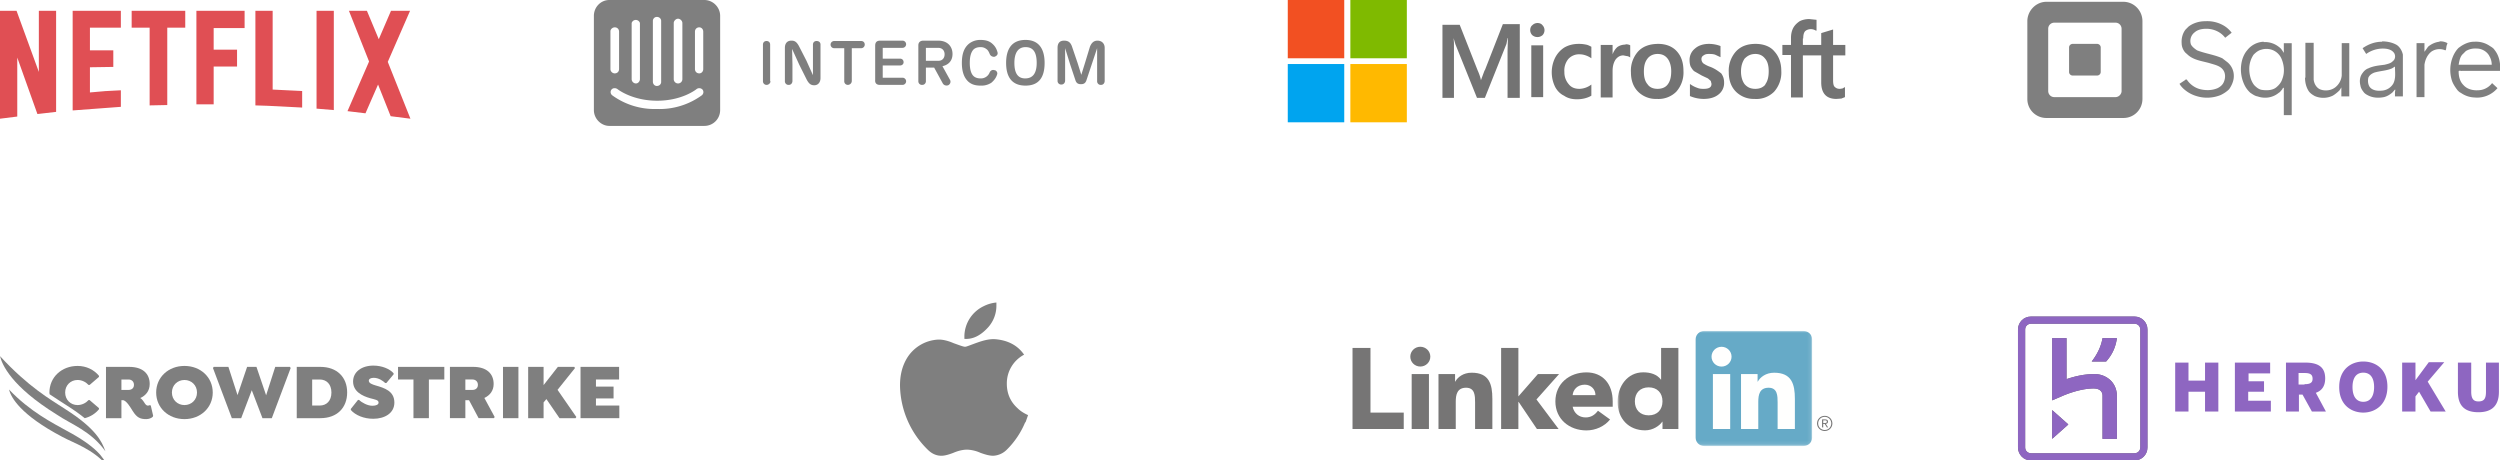 <svg xmlns="http://www.w3.org/2000/svg" xmlns:xlink="http://www.w3.org/1999/xlink" width="695px" height="128px" viewBox="0 0 695 128" data-ember-extension="1">
  <defs/>
  <defs>
    <path id="a" d="M.8 0h54.1v31.9H.8z"/>
    <filter id="grayscale">
      <feColorMatrix type="matrix" values="0.333 0.333 0.333 0 0 0.333 0.333 0.333 0 0 0.333 0.333 0.333 0 0 0 0 0 1 0"/>
    </filter>
  </defs>
  <g fill="none" filter="url(#grayscale)" fill-rule="evenodd">
    <g id="netflix-logo">
      <path fill="#D8232A" fill-opacity=".8" d="M75.8 3H71v26.3c4.4.1 8.8.4 13 .6v-4.6l-8.2-.4V3zM114 3h-5.3l-3.4 7.9L102 3H97l5.6 14.1-6 13.8 5 .6 3.5-8 3.5 8.8 5.5.7-6.3-15.8L114 3zM54.6 29h4.8V18.5h6.5v-4.7h-6.5v-6H68V3H54.6v26zm-18-21.3h5v21.6l4.9-.1V7.7h5V3H36.6v4.7zm-16.4 23l13.4-1v-4.6c-2.9.1-5.7.3-8.6.6v-7l6.5-.1V14H25V7.7h8.6V3H20.2v27.7zM10.8 20L4.6 3H0v30l4.8-.6V16l5.6 15.7 5.2-.6V3h-4.8v17zM88 30.2l4.8.4V3H88v27.2z" style="mix-blend-mode:luminosity"/>
    </g>
    <g id="intercom-logo" fill="#000" opacity=".5">
      <path d="M195.5 19.2c0 .7-.5 1.2-1.1 1.2-.7 0-1.2-.5-1.2-1.2V8.8c0-.7.5-1.2 1.2-1.2.6 0 1.1.5 1.1 1.2v10.4zm-.4 7.3a20 20 0 01-12.5 3.8 20 20 0 01-12.4-3.8c-.5-.4-.6-1.1-.2-1.6.4-.5 1.2-.5 1.7-.1 0 0 4 3.2 11 3.2s10.9-3.2 10.9-3.2c.5-.4 1.2-.4 1.7.1.4.5.3 1.2-.2 1.6zM169.7 8.7c0-.6.6-1.1 1.2-1.1.7 0 1.2.5 1.2 1.2v10.4c0 .7-.5 1.2-1.2 1.2-.6 0-1.2-.5-1.2-1.2V8.8zm5.9-2.3a1.2 1.2 0 012.3 0V22c0 .6-.5 1.2-1.1 1.2-.7 0-1.2-.6-1.2-1.2V6.4zm5.9-.6c0-.6.5-1.1 1.1-1.1.7 0 1.2.5 1.2 1.1v17c0 .6-.5 1.1-1.2 1.1-.6 0-1.1-.5-1.1-1.2V5.8zm5.8.6c0-.6.6-1.2 1.2-1.2s1.2.6 1.2 1.2V22a1.2 1.2 0 01-2.4 0V6.4zm8.5-6.4h-26.4c-2.4 0-4.3 2-4.3 4.4v26.2c0 2.4 2 4.4 4.3 4.4h26.4c2.5 0 4.4-2 4.4-4.4V4.4c0-2.4-2-4.4-4.4-4.4zM214.2 22.6c0 .5-.5 1-1.1 1a1 1 0 01-1-1V12.4c0-.6.4-1 1-1s1 .4 1 1v10.2M228.1 12.4v9.3c0 1.2-.7 2-1.7 2h-.1c-1 0-1.5-.6-2-1.5l-2.1-4.2-2-4.4.1 4.3v4.6c0 .6-.4 1.1-1 1.1a1 1 0 01-1.1-1v-9.3c0-1.2.6-2 1.8-2h.1c1 0 1.5.6 2 1.5l2.1 4.1 1.8 4v-8.5c0-.6.4-1 1-1 .7 0 1.1.4 1.1 1M236.8 22.5c0 .6-.5 1.1-1.1 1.1a1 1 0 01-1-1v-9.2h-2.8a1 1 0 01-1-1c0-.6.5-1 1-1h7.5c.6 0 1 .4 1 1 0 .5-.4 1-1 1h-2.6v9.1M243.3 22.2v-9.5c0-1 .5-1.4 1.4-1.4h6.2c.5 0 1 .4 1 1s-.5 1-1 1h-5.5v3h4.8c.6 0 1 .4 1 1 0 .5-.4.9-1 .9h-4.8v3.4h5.5c.5 0 1 .4 1 1s-.5 1-1 1h-6.3c-.9 0-1.4-.5-1.3-1.4M257.4 16.9h3.5c1.1 0 1.7-.8 1.7-1.8s-.6-1.8-1.8-1.8h-3.4V17zm6.7 5.3c.3.5.1 1.2-.5 1.5-.6.2-1.2 0-1.5-.5l-2.4-4.4h-2.3v3.8c0 .5-.4 1-1 1a1 1 0 01-1.1-1v-10c0-.8.5-1.3 1.4-1.3h4.1c2.8 0 4 1.8 4 3.7 0 1.8-1 3-2.8 3.4l2.1 3.8zM269.2 22.7c-1.3-1.2-1.8-3-1.8-5.2 0-2.3.5-4 1.8-5.2a5 5 0 013.4-1.2c1.4 0 2.4.3 3.2 1 .7.6 1.2 1.3 1.5 2.4.2.6-.2 1.1-.9 1.3-.6 0-1.1-.3-1.3-.9-.2-.5-.5-1-.8-1.2-.5-.4-1-.6-1.7-.6-.8 0-1.5.2-2 .7-.7.8-1 2-1 3.7 0 1.6.3 2.9 1 3.6.5.5 1.2.7 2 .7a2.6 2.6 0 002.5-1.6c.2-.5.7-.9 1.3-.7.6 0 1 .7.8 1.2-.3 1-.9 1.7-1.6 2.3a5 5 0 01-3 .8c-1.6 0-2.6-.4-3.4-1.1M288.2 17.5c0-3-1-4.4-3.1-4.4-2 0-3.1 1.5-3.1 4.4 0 2.9 1 4.3 3 4.3 2.1 0 3.2-1.4 3.2-4.3zm-8.5 0c0-3.9 1.6-6.4 5.4-6.4 3.7 0 5.3 2.5 5.3 6.4 0 4-1.6 6.3-5.3 6.3-3.8 0-5.4-2.4-5.4-6.3zM307.1 22.5c0 .6-.4 1.1-1 1.1a1 1 0 01-1.1-1V13.4l-1.5 4.5-1.5 4.5c-.3.8-.8 1-1.5 1s-1.2-.2-1.5-1l-1.5-4.5-1.4-4.5v9c0 .6-.4 1.1-1 1.1a1 1 0 01-1.1-1v-9.2c0-1.3.6-2 1.8-2 1.2 0 1.8.5 2.2 1.6l1.6 4.7 1 3.2 1-3.2L303 13c.4-1 1-1.7 2.1-1.7 1.2 0 2 .8 2 2v9.2"/>
    </g>
    <g id="microsoft-logo">
      <path fill="#737373" fill-rule="nonzero" d="M412.7 19.6l-1 2.7c-.1-.6-.4-1.6-.9-2.7l-5-12.7H401v20.3h3.2V14.7v-2.8l-.1-1.3.5 1.7 6 14.9h2.2l6-15 .3-1.6h.1l-.1 3.6v13h3.4V6.7h-4.7l-5 12.8zm13-7h3.3V27h-3.3V12.5zm1.7-6.2a2 2 0 00-1.4.6c-.4.3-.6.8-.6 1.4 0 .5.2 1 .6 1.4.4.3.8.5 1.4.5.6 0 1-.2 1.4-.5a2 2 0 000-2.8c-.3-.4-.8-.6-1.4-.6zm13.5 6a9 9 0 00-2-.2c-1.4 0-2.8.3-4 1-1.1.7-2 1.7-2.6 2.9a9.2 9.2 0 000 8c.5 1 1.4 2 2.5 2.5 1 .7 2.2 1 3.6 1 1.6 0 3-.4 4-1v-3.2.1a5.7 5.7 0 01-3.3 1.2c-1.3 0-2.3-.4-3-1.3a5 5 0 01-1.2-3.4 5 5 0 011.1-3.6 4 4 0 013.2-1.3c1 0 2.2.4 3.2 1.1v.1V13c-.4-.2-.9-.5-1.5-.6zm11 0c-.8 0-1.6.2-2.3.7a5 5 0 00-1.3 2v-2.6H445v14.6h3.3v-7.4c0-1.3.3-2.3.8-3.1.6-.8 1.3-1.2 2.2-1.2l1 .2c.3 0 .6.2.8.3l.1.1v-3.4c-.3-.2-.8-.3-1.3-.3zm23.6 6.2a8 8 0 01-2-1c-.3-.3-.5-.7-.5-1.2 0-.4.2-.8.6-1 .4-.3.8-.4 1.4-.4.6 0 1.2 0 1.8.2l1.5.7v.2-3.3a9 9 0 00-3.2-.6c-1.5 0-2.9.4-3.9 1.3a4 4 0 00-1.5 3.2c0 .7.1 1.3.3 1.8.3.5.6 1 1 1.3l2.1 1.2 1.7.8.8.7.2.8c0 1-.7 1.4-2.2 1.4-.5 0-1.1 0-1.8-.3a7 7 0 01-1.9-1h-.1v3.3a9.8 9.8 0 003.8.8c1.7 0 3.1-.4 4.1-1.2a4 4 0 001.6-3.4c0-1-.3-1.8-.8-2.5-.8-.6-1.7-1.3-3-1.8zm30.8 4.3c0 3 1.4 4.6 4.2 4.6l1.4-.1 1-.4v-2.8l-.7.4-.7.1c-.7 0-1.1-.2-1.5-.6-.3-.3-.4-1-.4-1.8V8.2l-3.3 1V23zm-5-12.2c0-.8.1-1.5.5-2 .3-.3.9-.6 1.6-.6.4 0 .9.1 1.4.4h.2v-3h-.1l-1.9-.2c-1 0-1.9.2-2.7.6-.7.5-1.3 1-1.8 1.9-.4.8-.6 1.7-.6 2.7v16.6h3.3V10.7zm-2.2 4.7H513v-2.9h-17.5v2.8h3.6zM461 12.2c-2.4 0-4.3.7-5.6 2.1a8 8 0 00-2 5.8c0 2.3.7 4.1 2 5.4a7 7 0 005.2 2 7 7 0 005.4-2 8 8 0 002-5.8c0-2.3-.6-4.1-1.9-5.5-1.2-1.3-3-2-5.1-2m2.6 11.3c-.6.8-1.6 1.2-2.8 1.2-1.2 0-2.2-.4-2.8-1.3-.7-.8-1-2-1-3.5 0-1.6.3-2.7 1-3.6.6-.8 1.6-1.3 2.8-1.3 1.2 0 2.1.4 2.8 1.3.6.8 1 2 1 3.5 0 1.6-.3 2.8-1 3.7M488 12.2c-2.3 0-4.1.7-5.4 2.1a8 8 0 00-2 5.8c0 2.3.7 4.1 2 5.4a7 7 0 005.1 2 7 7 0 005.5-2 8 8 0 002-5.8c0-2.3-.7-4.1-2-5.5-1.1-1.3-3-2-5.1-2m2.7 11.3c-.7.8-1.6 1.2-2.8 1.2-1.3 0-2.2-.4-3-1.3-.6-.8-1-2-1-3.5 0-1.6.4-2.7 1-3.6.8-.8 1.7-1.3 3-1.3 1.1 0 2 .4 2.7 1.3.7.8 1 2 1 3.5 0 1.6-.3 2.8-1 3.7"/>
      <path fill="#F25022" d="M358 0h15.7v16.2H358z"/>
      <path fill="#7FBA00" d="M375.4 0h15.7v16.2h-15.7z"/>
      <path fill="#00A4EF" d="M358 17.8h15.7V34H358z"/>
      <path fill="#FFB900" d="M375.4 17.8h15.7V34h-15.7z"/>
    </g>
    <g id="square-logo" fill="#000" opacity=".5">
      <path fill-rule="nonzero" d="M629.3 11.6a6.1 6.1 0 00-4.6 2.4c-.6.7-1 1.5-1.3 2.4a10 10 0 00.6 7.3 7 7 0 001.6 2.1c.6.4 1.3.9 2 1 2 .7 4.2.4 5.9-1 .4-.2.7-.7 1-1 0-.2.4-.6.4-.3V32h2.2v-20h-2.2v2.7c-.4-.6-.7-1.2-1.3-1.6a6.2 6.2 0 00-4.3-1.4zm.7 2a4.5 4.5 0 014.2 2.6c.8 1.8 1 3.9.3 5.7-.3 1-.9 1.7-1.6 2.3-1 .9-2.6 1-4 .8-.9-.1-1.6-.7-2.2-1.3-1-1.2-1.4-3-1.4-4.5a7 7 0 011.2-4c.6-.6 1.3-1.2 2.2-1.4a4 4 0 011.3-.2z"/>
      <path d="M613 5.9c-1.6 0-3.3.5-4.6 1.5l-.8.8c-.8 1-1.2 2.4-1.1 3.8 0 1 .4 1.9 1 2.6l.9.8c1.7 1.4 4 1.6 6 2.2 1.3.4 2.8.7 3.6 1.8.7.9.7 2.2.3 3.2-.3.9-1 1.5-1.8 1.9-1.6.7-3.5.7-5.2.2a6.4 6.4 0 01-3.1-2.2c-.3-.4-.4-.6-.8-.2l-1.5 1c.4.7 1 1.3 1.5 1.7a9 9 0 003.2 1.7c2.2.7 4.6.6 6.8-.3.8-.4 1.6-.9 2.3-1.6.7-1 1.3-2.3 1.3-3.6a4.9 4.9 0 00-1.9-4l-1.3-1c-2.2-1-4.7-1.3-7-2.2-.6-.4-1.3-.9-1.7-1.6a3 3 0 011-3.4c.9-.8 2.1-1 3.3-1 2 0 4 .9 5.2 2.5l1.8-1.4a7.4 7.4 0 00-1.9-1.8 9 9 0 00-5.4-1.4zM640.8 21.6c0 1.3.3 2.6 1 3.7.4.6 1 1 1.7 1.4a6 6 0 005-.1c.7-.4 1.4-1 1.9-1.5l.5-.8v2.5h2.2V12H651V21a4.7 4.7 0 01-1.7 3.2c-1.2 1-3 1.2-4.4.6-1-.5-1.6-1.6-1.7-2.7v-5.7-4.5h-2.3v9.7z"/>
      <path fill-rule="nonzero" d="M662.2 11.6c-2 0-3.8.7-5.4 1.8l1 1.6a8 8 0 014.6-1.5c1.1 0 2.5.2 3.2 1.3.4.7.3 1.7-.4 2.2-.5.6-1.5.8-2.3 1-1.5.2-3 .3-4.5 1-.6.2-1.2.7-1.6 1.3-.8 1-.9 2.3-.6 3.5.1.7.5 1.3.9 1.8.2.3.6.6 1 .8 1.4.8 3 .9 4.6.6.9-.2 1.7-.7 2.4-1.3l.7-.8c.2 0 0 .5 0 .8v1.1h2.2V15.2c-.2-1-.8-2.1-1.7-2.7-1.2-.7-2.7-1-4.1-1zm3.6 7c0 1.5.3 3.2-.5 4.7a4 4 0 01-3.2 1.9c-1.1.1-2.5 0-3.3-1-.5-.7-.6-1.7-.4-2.6.3-.7.9-1.1 1.6-1.4 1.6-.5 3.4-.5 5-1.2l.8-.5z"/>
      <path d="M678.2 11.6c-1.2.1-2.4.7-3.2 1.4l-1 1.4V12h-2.2v15h2.2V18c.2-1.4.8-2.8 2-3.7a4 4 0 013.8-.3c.3-.2.2-.6.3-.9 0-.4.2-.7.3-1.1a4 4 0 00-2.2-.5z"/>
      <path fill-rule="nonzero" d="M687.8 11.6c-1.3 0-2.5.5-3.6 1.2l-.7.5c-.6.6-1 1.2-1.4 2a9.8 9.8 0 00-.5 7c.3 1 1 2 1.6 2.8.3.3.6.6.9.7a7 7 0 003.8 1.3 7.4 7.4 0 006.4-2.6l-1.5-1.4a5 5 0 01-3 1.9c-1.8.3-3.8 0-5-1.4-1-1-1.3-2.4-1.3-3.8.2-.3.7 0 1-.1H695c.2-2-.2-4.2-1.5-5.8-.3-.5-.8-.8-1.3-1.1a6.8 6.8 0 00-4.3-1.2zm.8 1.9c1.4 0 2.9.9 3.5 2.2.4.7.6 1.5.6 2.3h-9.2c.2-1.1.4-2.3 1.2-3l.8-.8a5 5 0 013-.7zM590.3.5h-21.4c-2.9 0-5.3 2.5-5.3 5.4v21.6c0 3 2.4 5.3 5.3 5.3h21.4c3 0 5.3-2.4 5.3-5.3V5.9c0-3-2.4-5.4-5.3-5.4zm-.5 24.8c0 .9-.8 1.7-1.7 1.7h-17c-1 0-1.7-.8-1.7-1.7V8c0-1 .8-1.7 1.7-1.7h17c1 0 1.7.8 1.7 1.7v17.2zM584 20c0 .6-.5 1-1 1h-6.8a1 1 0 01-1-1v-6.8c0-.6.5-1 1-1h6.8c.5 0 1 .4 1 1V20z"/>
    </g>
    <g id="crowdstrike-logo" opacity="0.5" transform="translate(0, 98)">
      <g id="Home" transform="translate(-72, -7240)" fill="#000">
        <g id="Group-24" transform="translate(72, 7240)">
          <g id="Group-7" transform="translate(13, 3.527)">
            <path d="M14.515,12.245 L14.515,11.938 L11.915,9.7 L11.612,9.7 C10.897,10.49 9.793,11.082 8.558,11.082 C6.63,11.082 5.113,9.612 5.113,7.594 C5.113,5.576 6.63,4.106 8.558,4.106 C9.793,4.106 10.897,4.698 11.612,5.488 L11.915,5.488 L14.515,3.25 L14.515,2.943 C13.15,1.276 11.006,0.201 8.579,0.201 C4.117,0.201 0.738,3.36 0.738,7.594 C0.738,7.758 0.775,7.909 0.786,8.07 C2.612,9.312 4.224,10.306 5.612,11.216 C7.613,12.482 9.228,13.647 10.558,14.73 C12.216,14.311 13.56,13.402 14.515,12.245 M2.367,12.166 C3.409,13.446 4.88,14.364 6.615,14.756 C5.443,14.097 4.308,13.45 3.251,12.734 C2.941,12.542 2.665,12.356 2.367,12.166" id="Fill-1"></path>
            <path d="M29.571,14.044 L28.921,11.236 L28.683,11.082 C28.553,11.148 28.445,11.236 28.12,11.236 C27.621,11.236 27.318,10.709 27.058,10.293 C26.625,9.634 26.278,9.283 25.975,9.13 C27.556,8.428 28.618,7.112 28.618,5.225 C28.618,2.307 26.625,0.464 22.921,0.464 L16.465,0.464 L16.465,14.724 L20.754,14.724 L20.754,9.722 L21.144,9.722 C22.097,9.722 23.311,11.784 23.874,12.706 C25.044,14.571 25.975,14.987 27.643,14.987 C28.423,14.987 29.073,14.702 29.463,14.351 L29.571,14.044 Z M24.242,5.466 C24.242,6.41 23.549,6.87 22.747,6.87 L20.754,6.87 L20.754,3.974 L22.747,3.974 C23.549,3.974 24.242,4.501 24.242,5.466 L24.242,5.466 Z" id="Fill-3"></path>
            <path d="M46.143,7.594 C46.143,3.36 42.764,0.201 38.28,0.201 C33.795,0.201 30.416,3.36 30.416,7.594 C30.416,11.828 33.795,14.987 38.28,14.987 C42.764,14.987 46.143,11.806 46.143,7.594 M41.767,7.594 C41.767,9.634 40.207,11.082 38.28,11.082 C36.352,11.082 34.792,9.634 34.792,7.594 C34.792,5.554 36.352,4.106 38.28,4.106 C40.207,4.106 41.767,5.554 41.767,7.594" id="Fill-5"></path>
          </g>
          <polygon id="Fill-8" points="80.61 3.991 76.516 3.991 73.981 11.889 71.295 3.991 68.696 3.991 66.031 11.845 63.497 3.991 59.402 3.991 59.207 4.32 64.45 18.251 67.049 18.251 69.995 10.485 72.963 18.251 75.563 18.251 80.805 4.32"></polygon>
          <path d="M96.51,11.099 C96.51,6.843 93.672,3.991 89.058,3.991 L82.495,3.991 L82.495,18.251 L89.058,18.251 C93.672,18.251 96.51,15.399 96.51,11.099 M92.135,11.121 C92.135,13.446 90.769,14.741 88.885,14.741 L86.784,14.741 L86.784,7.501 L88.885,7.501 C90.769,7.501 92.135,8.796 92.135,11.121" id="Fill-9"></path>
          <polygon id="Fill-11" points="119.232 7.501 123.521 7.501 123.521 3.991 110.654 3.991 110.654 7.501 114.943 7.501 114.943 18.251 119.232 18.251"></polygon>
          <path d="M137.233,8.751 C137.233,5.833 135.24,3.99 131.536,3.99 L125.08,3.99 L125.08,18.25 L129.37,18.25 L129.37,13.248 L130.388,13.248 L133.052,18.25 L137.32,18.25 L137.515,17.921 L134.655,12.634 C136.193,11.91 137.233,10.616 137.233,8.751 M132.857,8.992 C132.857,9.936 132.164,10.396 131.362,10.396 L129.37,10.396 L129.37,7.5 L131.362,7.5 C132.164,7.5 132.857,8.027 132.857,8.992" id="Fill-12"></path>
          <polygon id="Fill-14" points="139.832 18.251 144.121 18.251 144.121 3.991 139.832 3.991"></polygon>
          <polygon id="Fill-15" points="154.996 10.375 159.848 4.32 159.653 3.991 155.083 3.991 151.118 9.059 151.118 3.991 146.829 3.991 146.829 18.251 151.118 18.251 151.118 13.863 151.898 12.942 155.538 18.251 160.022 18.251 160.217 17.922"></polygon>
          <polygon id="Fill-16" points="161.386 3.99 161.386 18.251 172.173 18.251 172.173 14.741 165.674 14.741 165.674 12.766 170.57 12.766 170.57 9.475 165.674 9.475 165.674 7.501 172.109 7.501 172.109 3.99"></polygon>
          <g id="Group-23" transform="translate(0, 0.527)">
            <path d="M103.766,17.893 C106.908,17.893 109.635,16.358 109.635,13.398 C109.635,10.172 106.886,9.338 104.46,8.636 C103.506,8.351 102.53,8.021 102.53,7.319 C102.53,6.814 103.072,6.507 103.896,6.507 C105.305,6.507 106.496,7.385 107.102,7.956 L107.405,7.956 L109.419,5.543 L109.419,5.236 C108.358,4.03 106.193,3.109 103.809,3.109 C100.473,3.109 98.157,4.907 98.157,7.517 C98.157,10.326 100.711,11.555 102.877,12.169 C104.286,12.564 105.241,12.63 105.241,13.398 C105.241,13.947 104.568,14.276 103.527,14.276 C102.205,14.276 100.603,13.42 99.824,12.652 L99.521,12.652 L97.529,15.153 L97.529,15.46 C98.806,16.885 101.101,17.893 103.766,17.893" id="Fill-17"></path>
            <path d="M29.82,31 C28.781,28.622 26.694,25.571 18.518,21.214 C14.748,19.118 8.307,15.891 2.514,9.758 C3.039,11.972 5.729,16.837 17.299,22.912 C20.503,24.665 25.921,26.309 29.82,31" id="Fill-19"></path>
            <path d="M29.298,26.927 C28.312,24.117 26.532,20.519 18.091,15.175 C13.98,12.481 7.945,9.098 0,0.473 C0.568,2.798 3.078,8.844 15.73,16.693 C19.886,19.509 25.25,21.246 29.298,26.927" id="Fill-21"></path>
          </g>
        </g>
      </g>
    </g>
    <g id="apple-logo" transform="translate(-80, 0)">
      <path d="M365 117.4a23.1 23.1 0 01-5.1 7.6 5.7 5.7 0 01-3.8 1.7c-1 0-2.1-.3-3.5-.8a10 10 0 00-3.7-.9c-1.2 0-2.5.3-3.9.9-1.3.5-2.4.8-3.3.8-1.3 0-2.6-.5-3.8-1.7a25.5 25.5 0 01-7.7-17.8c0-2.9.6-5.3 1.8-7.4a10.8 10.8 0 019-5.4c1.1 0 2.5.3 4.1 1 1.7.6 2.7 1 3.2 1 .4 0 1.5-.5 3.5-1.2s3.5-1 4.9-.9c3.5.3 6.2 1.7 8 4.3a9 9 0 00-4.8 8.1c0 2.7 1 5 3 6.8.8.8 1.8 1.4 2.9 1.9l-.7 2zM357 85a9 9 0 01-2.3 6c-1.9 2.1-4.1 3.4-6.6 3.2v-.8a9.4 9.4 0 015.4-8.3c1.2-.6 2.4-.9 3.5-1v1z" fill="#000" fill-rule="nonzero" opacity=".5"/>
    </g>
    <g id="linkedin-logo" opacity=".6" transform="translate(230, 0)">
      <path fill="#1A1919" d="M277.233 117.599h-.376v-.753h.477c.247 0 .527.04.527.358 0 .365-.282.395-.628.395zm.374.224c.38-.046.579-.253.579-.601 0-.424-.261-.629-.793-.629h-.859v2.228h.323v-.971h.398l.009.012.619.958h.344l-.664-.992.043-.006z"/>
      <path fill="#1A1919" d="M277.271 119.541c-1.022 0-1.823-.796-1.823-1.831 0-1.034.801-1.832 1.823-1.832 1.021 0 1.819.798 1.819 1.832 0 1.035-.799 1.831-1.819 1.831zm0-3.939c-1.198 0-2.136.925-2.136 2.108 0 1.183.938 2.108 2.136 2.108 1.194 0 2.133-.924 2.133-2.108 0-1.182-.939-2.108-2.133-2.108zM146 96.732h4.993V114.712h9.247v4.556H146V96.732M164.846 96.398c1.537 0 2.784 1.233 2.784 2.753 0 1.519-1.247 2.748-2.784 2.748-1.535 0-2.783-1.229-2.783-2.748 0-1.52 1.248-2.753 2.783-2.753zm-2.4 22.862h4.8v-15.271h-4.8v15.271zM187.312 96.732h4.797V110.2l5.437-6.218h5.882l-6.294 7.071 6.163 8.214h-6.031l-5.095-7.549h-.062v7.549h-4.797V96.732M169.901 103.993h4.607v2.086h.064c.639-1.201 2.208-2.467 4.544-2.467 4.864 0 5.76 3.164 5.76 7.275v8.373h-4.801v-7.425c0-1.771-.032-4.047-2.497-4.047-2.496 0-2.879 1.929-2.879 3.921v7.551h-4.8v-15.268"/>
      <path fill="#1A1919" d="M217.596 116.616c-1.539 1.931-4.064 3.038-6.561 3.038-4.8 0-8.64-3.163-8.64-8.067 0-4.9 3.84-8.064 8.64-8.064 4.482 0 7.295 3.164 7.295 8.064v1.486h-11.135c.381 1.804 1.761 2.974 3.615 2.974 1.57 0 2.623-.79 3.424-1.866l3.362 2.434zm-4.064-6.765c.031-1.582-1.217-2.91-2.947-2.91-2.11 0-3.261 1.424-3.39 2.91h6.337z"/>
      <g transform="translate(218.846 92)">
        <mask id="b" fill="#fff">
          <use xlink:href="#a"/>
        </mask>
        <path fill="#1A1919" d="M17.744 27.259h-4.418v-2.026h-.062c-.739 1.108-2.594 2.404-4.769 2.404-4.61 0-7.65-3.288-7.65-7.937 0-4.272 2.69-8.192 7.106-8.192 1.986 0 3.839.536 4.928 2.022h.063V4.732h4.802V27.259zm-8.259-11.576c-2.399 0-3.841 1.582-3.841 3.89 0 2.31 1.443 3.891 3.841 3.891 2.402 0 3.84-1.58 3.84-3.891 0-2.308-1.438-3.89-3.84-3.89z" mask="url(#b)"/>
        <path fill="#0071A1" d="M52.524 0H24.932c-1.318 0-2.389 1.033-2.389 2.308V29.691C22.543 30.965 23.615 32 24.932 32h27.591c1.321 0 2.395-1.035 2.395-2.309V2.308C54.918 1.033 53.845 0 52.524 0" mask="url(#b)"/>
      </g>
      <path fill="#FFFFFE" d="M248.591 96.405c1.536 0 2.783 1.233 2.783 2.752 0 1.52-1.247 2.753-2.783 2.753-1.542 0-2.785-1.233-2.785-2.753 0-1.519 1.243-2.752 2.785-2.752zm-2.404 22.862h4.806v-15.271h-4.806v15.271zM254.006 103.996h4.603v2.088h.066c.64-1.201 2.208-2.467 4.544-2.467 4.861 0 5.759 3.162 5.759 7.275v8.375h-4.801v-7.427c0-1.771-.031-4.049-2.496-4.049-2.498 0-2.88 1.93-2.88 3.923v7.553h-4.796v-15.271"/>
    </g>
    <g id="heroku-logo" opacity=".6" transform="translate(145, 0)">
      <path fill="#000" fill-rule="nonzero" d="M425.5 122l4.5-4-4.5-4v8zm16.3-16.2a6.4 6.4 0 00-4.8-1.8c-2.7 0-5.5.7-7.5 1.4V94h-4v17.3l2.8-1.2s4.6-2.1 8.7-2.1c2 0 2.5 1.1 2.5 2v12h4v-12c0-.3 0-2.5-1.7-4.2zm-5.3-5.3h4c1.8-2 2.7-4.2 3-6.5h-4c-.4 2.3-1.4 4.4-3 6.5z"/>
      <path fill="#000" fill-rule="nonzero" d="M448.4 88h-28.8c-2 0-3.6 1.6-3.6 3.6v32.8c0 2 1.6 3.6 3.6 3.6h28.8c2 0 3.6-1.6 3.6-3.6V91.6c0-2-1.6-3.6-3.6-3.6zm1.6 36.4c0 .9-.7 1.6-1.6 1.6h-28.8c-.9 0-1.6-.7-1.6-1.6V91.6c0-.9.7-1.6 1.6-1.6h28.8c.9 0 1.6.7 1.6 1.6v32.8z"/>
      <g fill="#430098">
        <path d="M448.4 88h-28.8c-2 0-3.6 1.6-3.6 3.6v32.8c0 2 1.6 3.6 3.6 3.6h28.8c2 0 3.6-1.6 3.6-3.6V91.6c0-2-1.6-3.6-3.6-3.6zm1.6 36.4c0 .9-.7 1.6-1.6 1.6h-28.8c-.9 0-1.6-.7-1.6-1.6V91.6c0-.9.7-1.6 1.6-1.6h28.8c.9 0 1.6.7 1.6 1.6v32.8z"/>
        <path d="M425.5 122l4.5-4-4.5-4v8zm16.3-16.2a6.4 6.4 0 00-4.8-1.8c-2.7 0-5.5.7-7.5 1.4V94h-4v17.3l2.8-1.2s4.6-2.1 8.7-2.1c2 0 2.5 1.1 2.5 2v12h4v-12c0-.3 0-2.5-1.7-4.2zm-5.3-5.3h4c1.8-2 2.7-4.2 3-6.5h-4c-.4 2.3-1.4 4.4-3 6.5zM538.3 109v-8.2h3.7v8.1c0 1.9.6 2.7 2 2.7 1.6 0 2.1-.8 2.1-2.7v-8.1h3.6v8.1c0 3.6-1.7 5.7-5.7 5.7s-5.7-2-5.7-5.7zm-15.5-8.2h3.7v4.9l3.7-5h4.3l-4.6 5.4 5 8.3h-4.2l-3.2-5.5-1 1.3v4.2h-3.7v-13.6zm-17.5 6.8c0-5 3.4-7.1 6.7-7.1 3.3 0 6.7 2 6.7 7s-3.4 7.2-6.7 7.2c-3.3 0-6.7-2.1-6.7-7.1zm9.7 0c0-2.5-1-4-3-4s-3 1.5-3 4 1 4.1 3 4.1 3-1.6 3-4.1zm-24.5-6.8h5.3c3.5 0 5.6 1.1 5.6 4.4 0 2.1-.9 3.4-2.6 4l2.8 5.2h-3.9l-2.6-4.7h-1v4.7h-3.6v-13.6zm5.2 6c1.5 0 2.2-.4 2.2-1.5 0-1.2-.7-1.6-2.2-1.6H494v3.2h1.6zm-19.3-6h9.7v3h-6v2.2h4.3v2.9H480v2.5h6.3v3h-10v-13.6zm-16.7 0h3.7v5h4.6v-5h3.7v13.6H468v-5.5h-4.6v5.5h-3.7v-13.6z"/>
      </g>
    </g>
  </g>
</svg>
